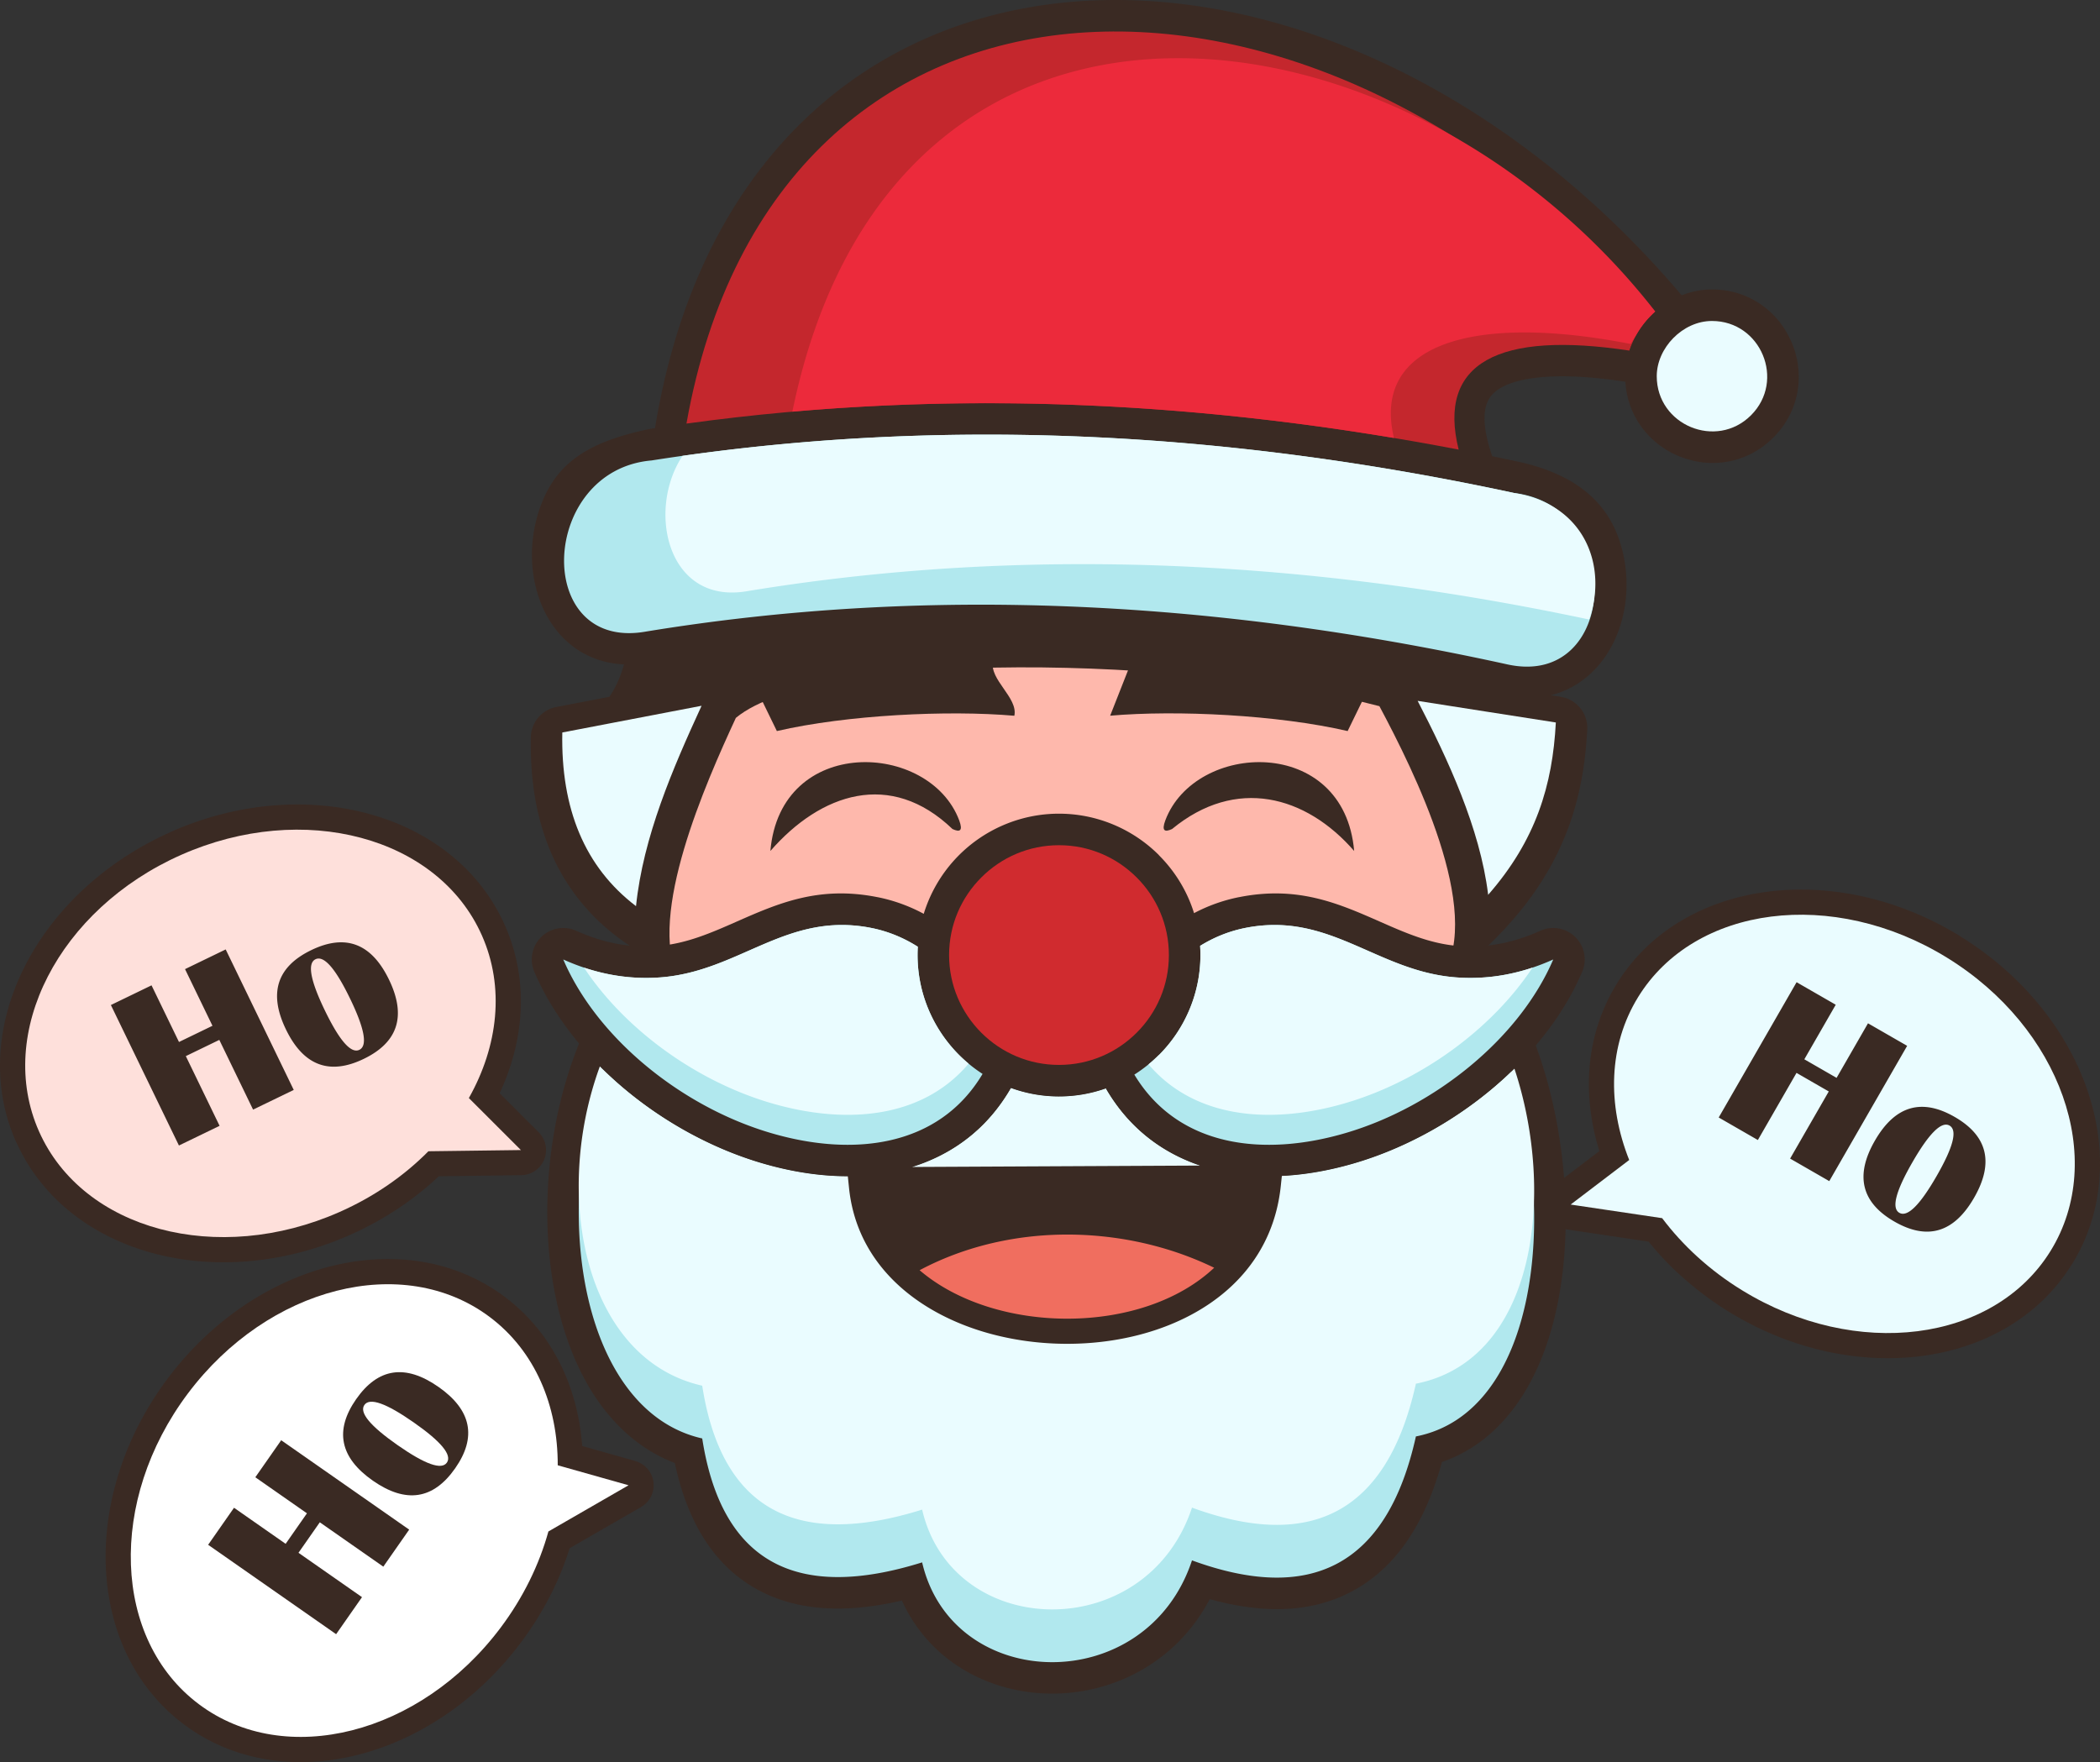 <svg xmlns="http://www.w3.org/2000/svg" shape-rendering="geometricPrecision" text-rendering="geometricPrecision" image-rendering="optimizeQuality" fill-rule="evenodd" clip-rule="evenodd" viewBox="0 0 512 429.699"><rect x="0" y="0" width="512" height="429.699" fill="#333333" stroke="none"/><path fill="#3A2A23" fill-rule="nonzero" d="M158.382 104.606l1.316-.202c4.373-26.783 13.82-48.274 26.835-64.65 16.325-20.543 38.158-32.953 62.611-37.632 24.087-4.609 50.652-1.67 76.863 8.427 33.661 12.965 66.877 37.747 93.565 73.484 2.5 3.35 1.919 8.179-1.298 10.783a7.13 7.13 0 01-6.655 1.29c-15.159-3.56-27.274-4.946-36.09-4.098-5.146.494-8.878 1.701-11.121 3.626-1.634 1.401-2.47 3.512-2.467 6.339.002 2.559.623 5.651 1.879 9.283a701.8 701.8 0 016.471 1.354c13.135 2.916 21.301 9.227 24.611 19.407 5.094 15.67-1.775 33.765-16.825 37.518l2.389.367-.003.014c3.86.575 6.724 4 6.522 7.977-.572 10.958-2.688 21.106-7.697 31.023-3.961 7.844-9.681 15.419-17.818 22.98 8.567 9.928 14.718 24.697 17.842 40.573 2.452 12.466 3.108 25.752 1.648 37.94-1.514 12.649-5.344 24.282-11.842 32.935-4.576 6.094-10.394 10.688-17.559 13.166-4.307 15.741-11.72 26.129-21.995 31.581-9.597 5.091-21.192 5.588-34.621 1.862-4.191 8-10.352 13.897-17.414 17.737-6.958 3.782-14.771 5.524-22.4 5.277-7.716-.25-15.289-2.517-21.673-6.745-5.725-3.791-10.488-9.115-13.56-15.926-14.159 3.299-25.961 2.442-35.311-2.728-10.118-5.593-16.851-15.808-20.064-30.821-6.903-2.621-12.665-7.208-17.296-13.207l-.364-.446c-6.646-8.826-10.814-20.662-12.527-33.58-1.658-12.509-1.025-26.159 1.887-39.072 3.301-14.646 9.572-28.471 18.805-38.876-7.244-4.473-12.943-10.106-17.138-16.864-5.884-9.479-8.663-20.983-8.463-34.419a7.678 7.678 0 016.227-7.882l12.915-2.477c1.625-2.365 2.773-5.035 3.568-7.903-19.169-.944-26.892-22.575-19.915-39.694 4.084-10.021 11.951-14.743 26.162-17.721z"/><path fill="#C4272D" d="M167.365 103.291C188.97-18.36 321.181-19.977 403.547 76.036c-.319.284-.628.577-.929.878-2.398 2.398-4.264 5.359-5.341 8.583-31.945-4.839-46.927 2.951-41.644 24.136-30.385-5.828-60.819-9.528-91.304-10.81-32.294-1.357-64.616.018-96.964 4.468z"/><path fill="#EC2A3B" d="M193.185 100.384C217.638-18.681 342.774-2.193 403.593 75.995a22.457 22.457 0 00-4.567 5.612c-.502.72-.993 1.476-1.469 2.272-37.57-7.372-63.288-.41-57.692 22.924-25.145-4.206-50.322-6.92-75.536-7.98-23.701-.996-47.416-.522-71.144 1.561z"/><path fill="#3A2A23" fill-rule="nonzero" d="M402.345 106.597c-3.701-3.701-6.102-8.811-6.102-14.861 0-5.573 2.488-10.935 6.375-14.822 3.824-3.824 9.094-6.33 14.778-6.33 6.05 0 11.159 2.4 14.86 6.101 1.847 1.847 3.344 4.066 4.422 6.504l.214.468a21.518 21.518 0 011.66 8.221c0 5.229-1.915 10.535-6.197 14.817-4.28 4.28-9.588 6.197-14.819 6.197-2.629 0-5.261-.515-7.739-1.478l-.481-.181a21.525 21.525 0 01-6.971-4.636z"/><path fill="#EAFCFF" d="M403.931 91.736c0 11.936 14.536 17.976 22.988 9.524s2.412-22.988-9.524-22.988c-7.156 0-13.464 6.585-13.464 13.464z"/><path fill="#B1E8EE" d="M147 260.743c-12.763 35.742-4.852 83.477 24.208 90.028 4.704 30.298 22.949 39.81 53.617 30.22 7.405 31.939 54.672 33.115 65.795-.486 28.627 10.477 47.495 1.722 54.59-30.221 29.798-5.865 34.437-54.524 23.291-89.031a92.716 92.716 0 01-4.793 4.304c-9.74 8.15-21.414 14.544-33.409 18.075-13.726 4.05-27.976 4.562-40.008-.258-8.382-3.357-15.569-9.166-20.672-17.97a34.211 34.211 0 01-23.149-.108c-5.107 8.864-12.319 14.707-20.735 18.078-12.031 4.82-26.281 4.308-40.007.258-11.995-3.531-23.669-9.925-33.409-18.075a92.327 92.327 0 01-5.319-4.814zM158.847 112.284c70.12-10.986 140.243-7.134 210.367 7.945 27.354 3.33 25.354 47.744-1.72 41.786-73.114-16.089-143.316-19.005-210.367-7.945-27.235 4.493-25.557-39.422 1.72-41.786z"/><path fill="#EAFCFF" d="M166.405 111.158c67.601-9.567 135.206-5.466 202.809 9.071 17.781 2.93 22.641 18.53 18.222 30.84-71.341-15.149-139.897-17.695-205.441-6.883-19.384 3.198-24.332-19.849-15.59-33.028zM146.263 260.013c-11.712 31.92-3.542 71.472 24.945 77.894 4.704 30.298 22.949 39.81 53.617 30.22 7.405 31.94 54.672 33.115 65.795-.487 28.627 10.477 47.495 1.724 54.59-30.22 29.136-5.734 34.216-46.124 24.009-76.866a92.077 92.077 0 01-5.511 5.003c-9.74 8.15-21.414 14.544-33.409 18.075-13.726 4.05-27.976 4.562-40.008-.258-8.382-3.357-15.569-9.166-20.672-17.97a34.211 34.211 0 01-23.149-.108c-5.107 8.864-12.319 14.707-20.735 18.078-12.031 4.82-26.281 4.308-40.007.258-11.995-3.531-23.669-9.925-33.409-18.075a91.227 91.227 0 01-6.056-5.544z"/><path fill="#FEB8AC" d="M165.342 238.532c-7.461-15.492 6.576-47.296 14.07-63.478 20.38-16.887 110.987-15.01 156.901-2.85 8.458 15.853 25.414 49.914 15.353 65.772l-186.324.556z"/><path fill="#3A2A23" d="M328.569 178.271l6.159-12.644c-19.409-5.405-39.026-6.538-58.865-4.304l-5.195 13.201c16.206-1.411 40.828-.208 57.901 3.747zM189.407 178.271l-6.157-12.649c19.384-5.4 39.019-6.544 58.864-4.307-.954 4.406 6.134 8.811 5.195 13.225-16.187-1.411-40.832-.221-57.902 3.731zM330.157 207.513c-11.781-13.56-28.852-18.161-44.4-5.351-1.8.828-2.596.477-1.638-2.117 7.257-19.292 43.596-20.869 46.038 7.468zm-142.331 0c12.278-14.091 29.312-19.839 44.4-5.351 1.8.828 2.596.477 1.638-2.117-7.257-19.292-43.596-20.869-46.038 7.468zM211.578 289.216l96.114-.465c-4.947 46.915-91.59 44.513-96.114.465z"/><path fill="#3A2A23" fill-rule="nonzero" d="M222.364 284.569l70.248-.341a44.114 44.114 0 01-2.321-.854c-8.382-3.357-15.569-9.166-20.672-17.97a34.211 34.211 0 01-23.149-.108c-5.107 8.864-12.319 14.707-20.735 18.078-1.105.443-2.23.84-3.371 1.195zm90.165 2.182l-.26 2.468c-1.787 16.953-12.876 28.156-27.296 33.923-7.716 3.086-16.406 4.588-25.086 4.551-8.684-.037-17.374-1.608-25.087-4.659-14.752-5.839-26.125-17.041-27.799-33.349l-.294-2.856c-6.889.005-14.001-1.138-20.979-3.197-11.995-3.531-23.669-9.925-33.409-18.075-9.556-7.996-17.355-17.768-21.925-28.306a7.653 7.653 0 01-.06-6.433 7.678 7.678 0 0110.152-3.844c3.322 1.498 6.648 2.567 9.969 3.18 3.23.596 6.558.779 9.981.527l.149-.014c6.795-.542 12.907-3.235 18.908-5.878 10.146-4.471 20.045-8.83 34.249-6.05l.354.064a40.26 40.26 0 0111.122 4.038 34.556 34.556 0 0119.796-21.794 34.33 34.33 0 0113.18-2.628c4.643 0 9.094.934 13.179 2.628a34.575 34.575 0 0111.191 7.483l-.015.015a34.484 34.484 0 017.497 11.166c.402.968.76 1.958 1.074 2.964a40.246 40.246 0 0110.81-3.872l.355-.064c14.205-2.78 24.102 1.579 34.249 6.05 6 2.643 12.112 5.336 18.908 5.878l.148.014c3.425.252 6.751.069 9.982-.527 3.321-.613 6.647-1.682 9.969-3.18a7.676 7.676 0 0110.092 10.277c-4.571 10.538-12.369 20.31-21.925 28.306-9.74 8.15-21.414 14.544-33.409 18.075-5.9 1.741-11.894 2.828-17.77 3.119z"/><path fill="#F06E5F" d="M260.38 321.565c13.459-.034 26.821-4.106 35.649-12.418a79.23 79.23 0 00-12.014-4.652 83.24 83.24 0 00-14.974-2.976c-8.501-.896-16.783-.478-24.55 1.064-7.303 1.449-14.145 3.89-20.28 7.162 9.157 7.844 22.691 11.856 36.169 11.82z"/><path fill="#B1E8EE" d="M292.601 230.65c3.364-2.079 6.977-3.547 10.861-4.339 20.644-4.181 32.108 10.477 51.379 12.015 8.203.642 16.147-.88 23.853-4.354-8.216 19.207-28.86 35.914-50.557 42.302-20.039 5.914-40.889 3.501-51.572-14.228a34.905 34.905 0 005.969-4.774l.015-.015.015.015a34.555 34.555 0 007.482-11.192 34.318 34.318 0 002.555-15.43zm-68.829.216c-3.463-2.194-7.189-3.736-11.208-4.555-20.644-4.181-32.108 10.477-51.378 12.015-8.203.642-16.147-.88-23.854-4.354 8.217 19.207 28.86 35.914 50.558 42.302 20.101 5.933 41.019 3.486 51.671-14.395a34.844 34.844 0 01-5.708-4.607l-.031-.03a34.646 34.646 0 01-7.481-11.172 34.29 34.29 0 01-2.569-15.204z"/><path fill="#EAFCFF" d="M292.601 230.65c3.365-2.078 6.977-3.548 10.861-4.339 20.644-4.181 32.108 10.477 51.379 12.015 6.423.502 12.689-.322 18.804-2.372-10.03 15.161-27.4 27.68-45.508 33.011-18.059 5.329-36.778 3.896-48.118-9.417a35.192 35.192 0 002.515-2.276l.015-.015.015.015a34.555 34.555 0 007.482-11.192 34.318 34.318 0 002.555-15.43zm-68.829.217c-3.463-2.194-7.189-3.737-11.208-4.556-20.644-4.181-32.108 10.477-51.378 12.015-6.423.502-12.689-.322-18.804-2.372 10.03 15.161 27.4 27.68 45.508 33.011 18.138 5.353 36.938 3.881 48.264-9.594a35.703 35.703 0 01-2.301-2.099l-.031-.03a34.646 34.646 0 01-7.481-11.172 34.29 34.29 0 01-2.569-15.203z"/><path fill="#D02B2F" d="M277.129 213.965c-4.867-4.867-11.534-7.858-18.936-7.858-7.402 0-14.068 2.991-18.935 7.858-4.855 4.854-7.859 11.521-7.859 18.936 0 7.402 3.004 14.069 7.859 18.935 4.867 4.855 11.533 7.846 18.935 7.846 7.402 0 14.069-2.991 18.936-7.846 4.867-4.866 7.858-11.533 7.858-18.935 0-7.415-2.991-14.082-7.858-18.936z"/><path fill="#3A2A23" fill-rule="nonzero" d="M478.355 228.591c14.883 9.297 25.389 22.604 30.355 36.655 5.173 14.636 4.418 30.112-3.489 42.959l-.312.462c-7.961 12.59-21.33 20.085-36.578 22.028-14.964 1.909-31.771-1.557-46.864-10.846a79.034 79.034 0 01-11.522-8.649l-.012.013a74.69 74.69 0 01-7.994-8.441l-19.891-2.958a6.145 6.145 0 01-5.189-6.968 6.128 6.128 0 012.563-4.147l10.525-8.009c-1.971-6.328-2.833-12.781-2.488-19.075.418-7.625 2.606-15.024 6.729-21.713 7.923-12.852 21.428-20.498 36.85-22.465 14.963-1.907 31.771 1.558 46.866 10.848l.451.306z"/><path fill="#EAFCFF" d="M474.683 233.522c27.77 17.091 39.091 49.099 25.285 71.489-13.806 22.393-47.512 26.691-75.281 9.601-7.868-4.842-14.413-10.881-19.441-17.559l-22.309-3.317 14.277-10.864c-5.381-13.53-5.075-27.97 2.188-39.75 13.805-22.392 47.511-26.69 75.281-9.6z"/><path fill="#3A2A23" fill-rule="nonzero" d="M438.006 261.628l-9.423 16.371-9.546-5.495 18.989-32.989 9.545 5.495-7.658 13.304 7.865 4.527 7.657-13.305 9.546 5.495-18.988 32.989-9.546-5.494 9.423-16.372zM476.567 272.367c8.054 4.635 9.628 11.204 4.732 19.711-4.897 8.507-11.368 10.445-19.422 5.809-8.07-4.645-9.661-11.223-4.764-19.73 4.897-8.507 11.384-10.436 19.454-5.79zm-1.249 2.112c-1.953-1.124-4.975 1.856-9.055 8.945s-5.14 11.198-3.186 12.322c1.97 1.134 4.991-1.846 9.072-8.935 4.08-7.089 5.139-11.198 3.169-12.332zM41.637 202.865l.058-.025c16.218-7.184 33.333-8.367 47.892-4.471 15.001 4.014 27.354 13.412 33.492 27.238 3.194 7.192 4.37 14.808 3.765 22.394-.504 6.301-2.225 12.588-5.027 18.593l9.51 9.504a6.147 6.147 0 011.802 4.277 6.128 6.128 0 01-6.055 6.199l-20.09.26a74.964 74.964 0 01-9.081 7.304 79.095 79.095 0 01-12.6 7.014c-16.217 7.184-33.335 8.367-47.893 4.471-14.818-3.965-27.048-13.183-33.262-26.733l-.267-.536c-6.102-13.775-4.77-29.201 2.321-43.01 6.8-13.24 18.966-25.003 34.917-32.222l.518-.257z"/><path fill="#FEE0DB" d="M44.17 208.463c-29.813 13.208-45.328 43.406-34.653 67.448 10.675 24.043 43.498 32.827 73.311 19.619 8.446-3.742 15.743-8.847 21.622-14.79l22.552-.292-12.689-12.683c7.148-12.685 8.784-27.035 3.167-39.683-10.674-24.043-43.497-32.827-73.31-19.619z"/><path fill="#3A2A23" fill-rule="nonzero" d="M45.304 257.536l8.233 17-9.912 4.801-16.591-34.258 9.912-4.801 6.693 13.817 8.164-3.954-6.69-13.818 9.912-4.801 16.592 34.259-9.913 4.8-8.234-17-8.166 3.955zm30.572-25.838c8.363-4.051 14.68-1.657 18.959 7.178 4.277 8.833 2.239 15.274-6.124 19.324-8.38 4.058-14.714 1.673-18.993-7.161-4.277-8.834-2.222-15.283 6.158-19.341zm1.045 2.22c-2.029.982-1.265 5.156 2.3 12.519 3.565 7.362 6.367 10.549 8.395 9.566 2.046-.991 1.282-5.164-2.283-12.526-3.566-7.362-6.368-10.549-8.412-9.559zM40.825 336.224l.087-.1c10.66-14.207 25.028-23.605 39.635-27.311 15.044-3.817 30.402-1.645 42.501 7.419 6.277 4.703 11.021 10.789 14.212 17.741 2.632 5.735 4.195 12.05 4.682 18.644l12.961 3.66-.004.015a6.125 6.125 0 011.398 11.205l-17.402 10.033a74.907 74.907 0 01-4.354 10.792 79.112 79.112 0 01-7.583 12.269c-10.661 14.206-25.029 23.605-39.636 27.311-14.978 3.801-30.268 1.663-42.343-7.304l-.281-.209c-12.008-9.06-18.354-23.143-18.905-38.607-.53-14.918 4.38-31.179 14.85-45.295l.182-.263z"/><path fill="#fff" d="M45.813 339.799c-19.571 26.082-18.37 60.011 2.683 75.782 21.054 15.772 53.988 7.415 73.56-18.666 5.545-7.388 9.42-15.406 11.651-23.462l19.539-11.265-17.266-4.874c.047-14.561-5.531-27.883-16.607-36.18-21.053-15.773-53.988-7.415-73.56 18.665z"/><path fill="#3A2A23" fill-rule="nonzero" d="M72.774 378.655l15.485 10.818-6.308 9.029-31.204-21.798 6.308-9.031 12.586 8.792 5.195-7.437-12.585-8.792 6.308-9.03 31.204 21.8-6.308 9.029-15.485-10.817-5.196 7.437zm14.068-37.474c5.321-7.618 12.003-8.612 20.049-2.99 8.046 5.621 9.412 12.237 4.089 19.854-5.332 7.632-12.025 8.643-20.071 3.022-8.046-5.621-9.399-12.253-4.067-19.886zm1.996 1.428c-1.292 1.847 1.413 5.118 8.118 9.803 6.706 4.684 10.707 6.098 11.997 4.251 1.302-1.864-1.402-5.134-8.108-9.818-6.705-4.685-10.705-6.099-12.007-4.236z"/><path fill="#EAFCFF" d="M362.826 218.208c11.659-13.321 15.704-26.742 16.501-42.028-11.644-1.795-22.823-3.589-33.69-5.271 7.396 14.288 15.189 31.063 17.17 47.132l.019.167zM171.05 172.106l-33.954 6.513c-.377 18.613 5.474 32.827 17.971 42.349 1.745-16.918 8.946-33.536 15.983-48.862z"/></svg>